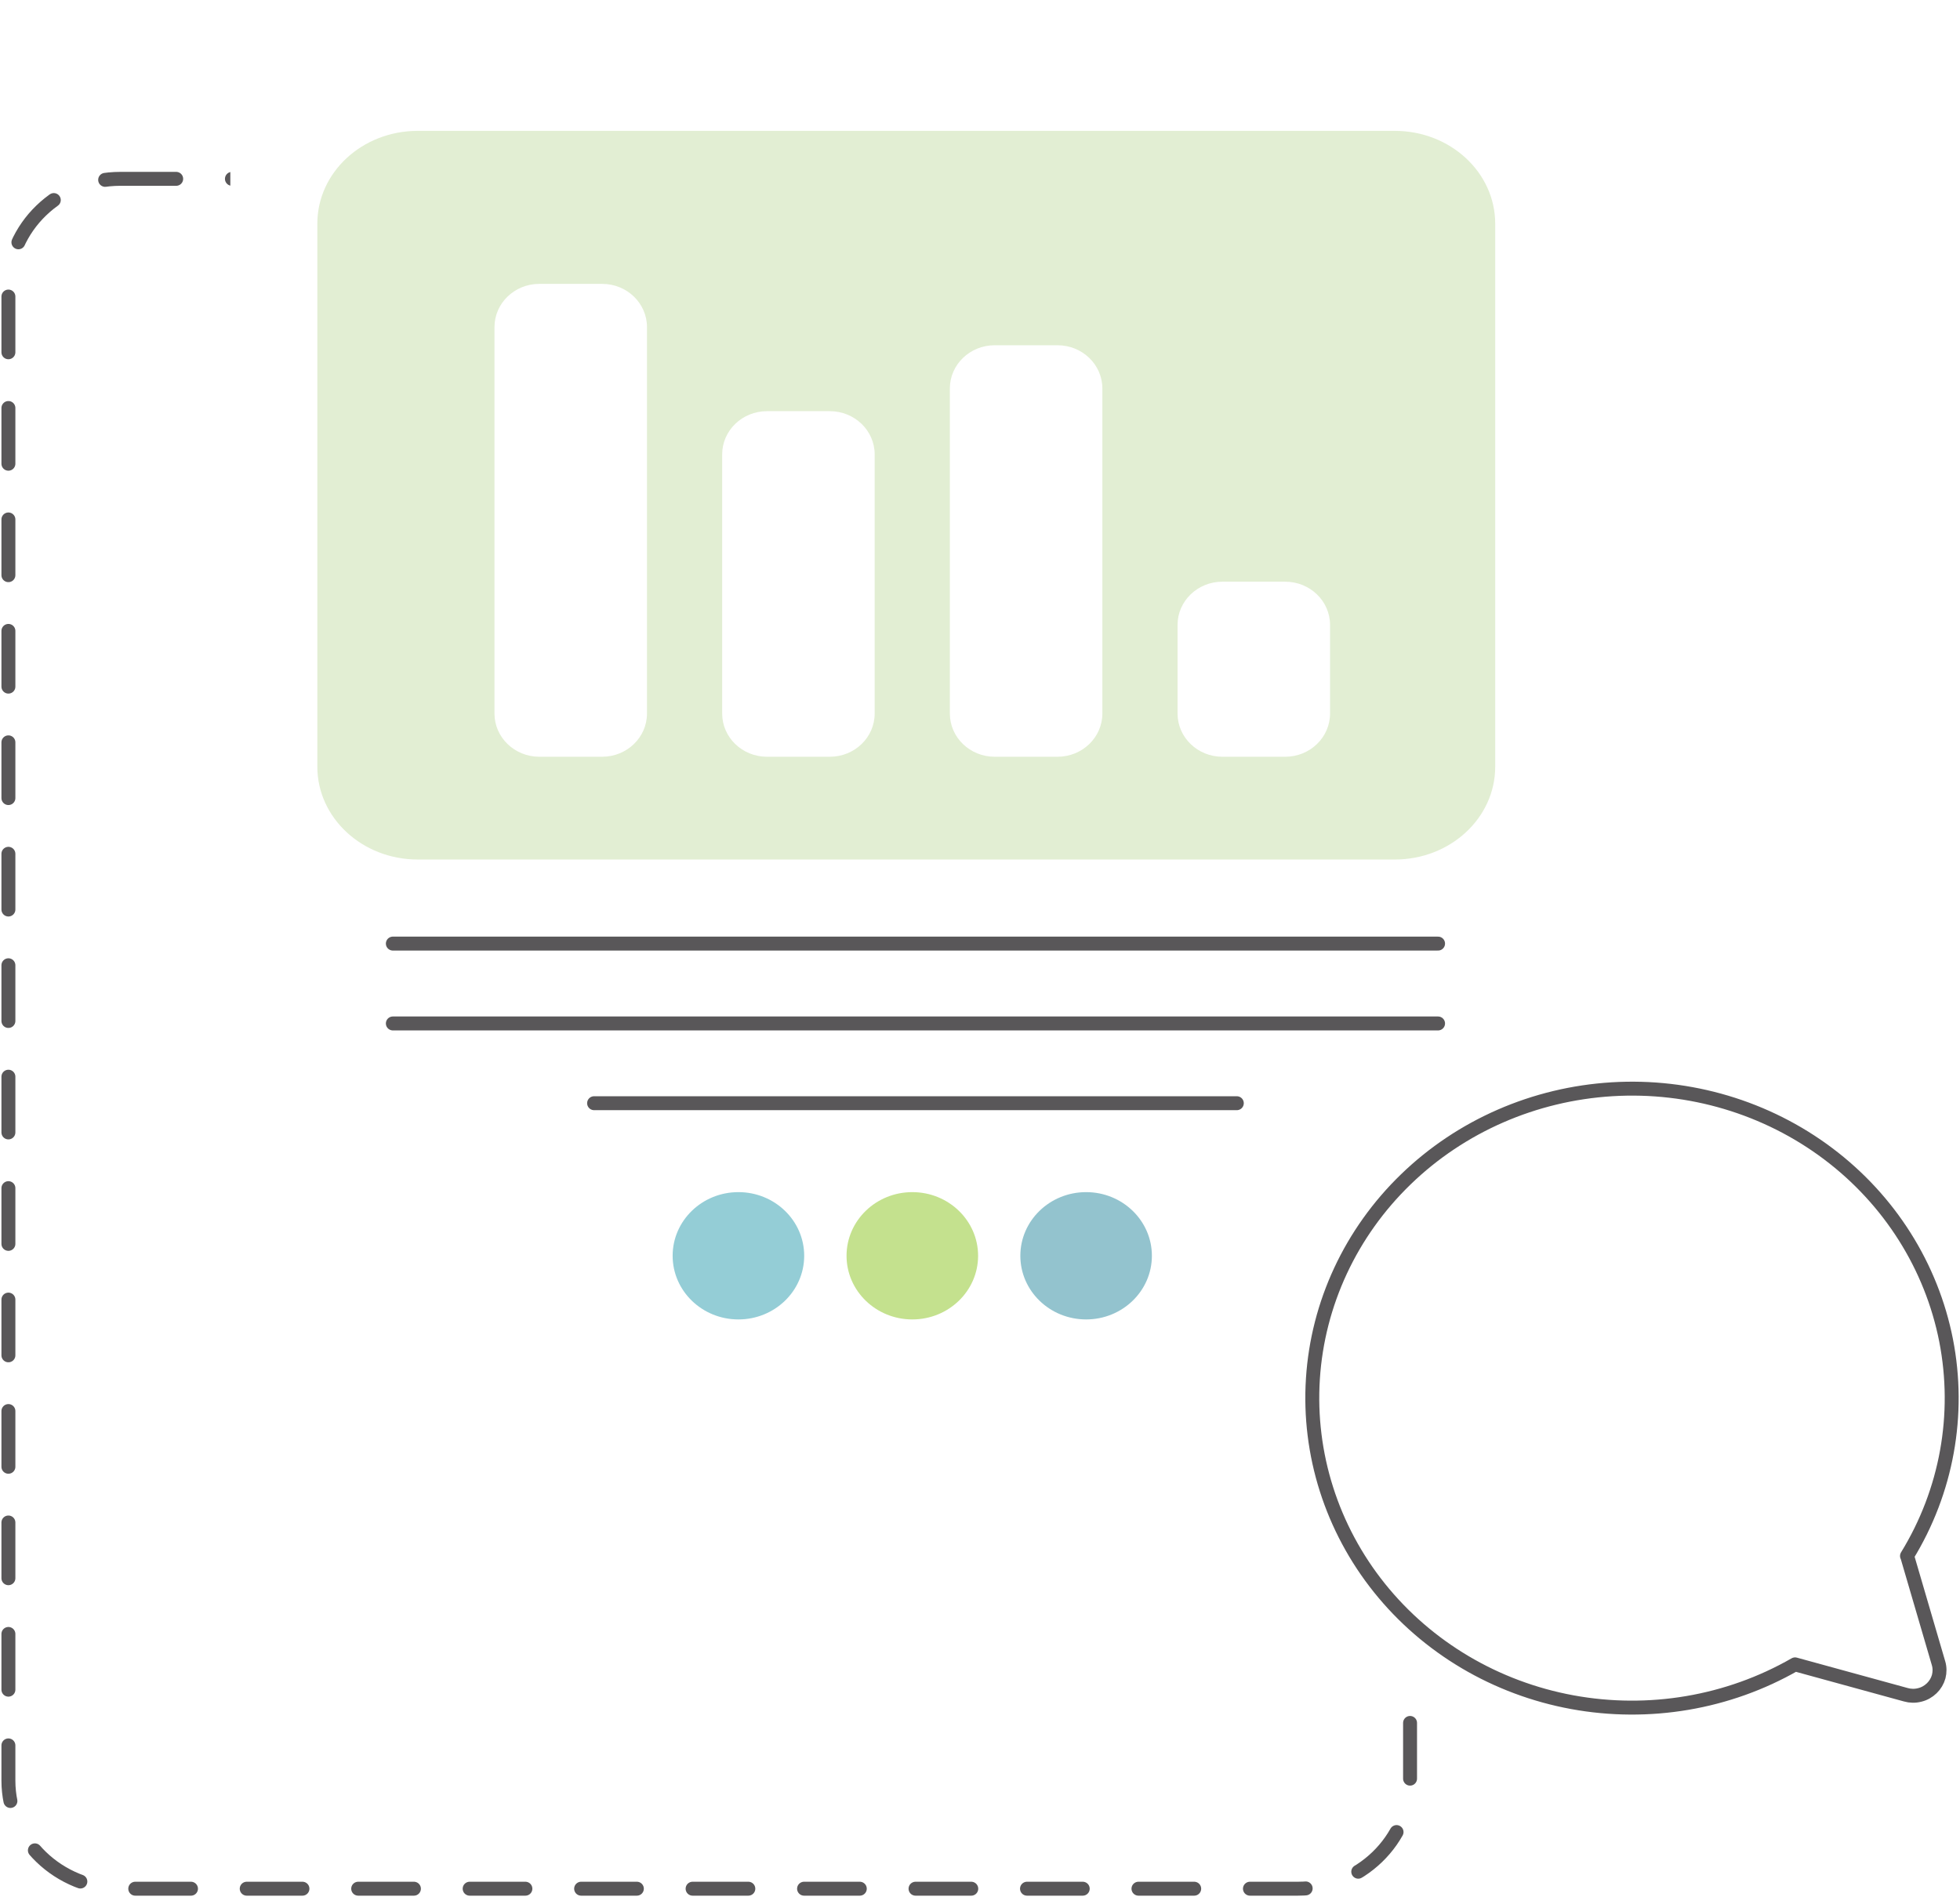 <svg width="211" height="205" viewBox="0 0 211 205" fill="none" xmlns="http://www.w3.org/2000/svg">
<g clip-path="url(#clip0_686_976)">
<path d="M12.967 19.256H139.734C146.392 19.256 151.797 24.469 151.797 30.891V191.725C151.797 198.147 146.392 203.36 139.734 203.36H12.967C6.309 203.36 0.905 198.147 0.905 191.725V30.891C0.905 24.469 6.309 19.256 12.967 19.256Z" stroke="#595759" stroke-width="1.5" stroke-linecap="round" stroke-dasharray="6 6"/>
<g filter="url(#filter0_d_686_976)">
<path d="M159.625 0H32.859C26.197 0 20.796 5.209 20.796 11.635V172.468C20.796 178.894 26.197 184.104 32.859 184.104H159.625C166.287 184.104 171.688 178.894 171.688 172.468V11.635C171.688 5.209 166.287 0 159.625 0Z" fill="white"/>
</g>
<path d="M44.97 14.09H150.156C156.127 14.09 160.964 18.57 160.964 24.085V82.552C160.964 88.078 156.127 92.546 150.156 92.546H44.97C38.999 92.546 34.162 88.067 34.162 82.552V24.085C34.162 18.558 38.999 14.09 44.97 14.09Z" fill="#E2EED3"/>
<path d="M64.825 30.566H58.057C55.393 30.566 53.232 32.649 53.232 35.22V76.827C53.232 79.397 55.393 81.481 58.057 81.481H64.825C67.489 81.481 69.65 79.397 69.65 76.827V35.22C69.65 32.649 67.489 30.566 64.825 30.566Z" fill="white"/>
<path d="M89.336 44.272H82.569C79.904 44.272 77.744 46.356 77.744 48.926V76.827C77.744 79.398 79.904 81.481 82.569 81.481H89.336C92.001 81.481 94.161 79.398 94.161 76.827V48.926C94.161 46.356 92.001 44.272 89.336 44.272Z" fill="white"/>
<path d="M113.848 37.174H107.08C104.416 37.174 102.255 39.258 102.255 41.828V76.827C102.255 79.397 104.416 81.481 107.08 81.481H113.848C116.512 81.481 118.673 79.397 118.673 76.827V41.828C118.673 39.258 116.512 37.174 113.848 37.174Z" fill="white"/>
<path d="M138.359 62.632H131.592C128.927 62.632 126.767 64.716 126.767 67.286V76.827C126.767 79.397 128.927 81.481 131.592 81.481H138.359C141.024 81.481 143.184 79.397 143.184 76.827V67.286C143.184 64.716 141.024 62.632 138.359 62.632Z" fill="white"/>
<path d="M42.291 101.598H154.812" stroke="#595759" stroke-width="1.5" stroke-linecap="round"/>
<path d="M42.291 110.197H154.812" stroke="#595759" stroke-width="1.5" stroke-linecap="round"/>
<path d="M63.956 118.784H133.147" stroke="#595759" stroke-width="1.5" stroke-linecap="round"/>
<path d="M79.493 142.066C83.403 142.066 86.574 138.997 86.574 135.213C86.574 131.428 83.403 128.359 79.493 128.359C75.582 128.359 72.412 131.428 72.412 135.213C72.412 138.997 75.582 142.066 79.493 142.066Z" fill="#94CDD6"/>
<path d="M98.214 142.066C102.125 142.066 105.295 138.997 105.295 135.213C105.295 131.428 102.125 128.359 98.214 128.359C94.303 128.359 91.133 131.428 91.133 135.213C91.133 138.997 94.303 142.066 98.214 142.066Z" fill="#C4E18E"/>
<path d="M116.924 142.066C120.834 142.066 124.004 138.997 124.004 135.213C124.004 131.428 120.834 128.359 116.924 128.359C113.013 128.359 109.843 131.428 109.843 135.213C109.843 138.997 113.013 142.066 116.924 142.066Z" fill="#93C3CE"/>
<path d="M205.294 167.535C209.577 160.554 211.06 152.305 209.504 144.323C207.936 136.353 203.425 129.197 196.802 124.217C190.18 119.237 181.905 116.771 173.533 117.283C165.162 117.795 157.273 121.239 151.35 126.975C145.415 132.711 141.857 140.355 141.338 148.453C140.819 156.551 143.365 164.568 148.503 170.979C153.642 177.39 161.024 181.765 169.263 183.278C177.502 184.79 186.03 183.347 193.244 179.205L205.162 182.475C205.644 182.614 206.163 182.626 206.657 182.498C207.152 182.382 207.598 182.126 207.96 181.777C208.322 181.428 208.575 180.997 208.708 180.52C208.829 180.043 208.829 179.543 208.684 179.066L205.306 167.523L205.294 167.535Z" stroke="#595759" stroke-width="1.5" stroke-linecap="round" stroke-linejoin="round"/>
</g>
<defs>
<filter id="filter0_d_686_976" x="12.796" y="-12" width="174.892" height="208.104" filterUnits="userSpaceOnUse" color-interpolation-filters="sRGB">
<feFlood flood-opacity="0" result="BackgroundImageFix"/>
<feColorMatrix in="SourceAlpha" type="matrix" values="0 0 0 0 0 0 0 0 0 0 0 0 0 0 0 0 0 0 127 0" result="hardAlpha"/>
<feOffset dx="4"/>
<feGaussianBlur stdDeviation="6"/>
<feComposite in2="hardAlpha" operator="out"/>
<feColorMatrix type="matrix" values="0 0 0 0 0.342 0 0 0 0 0.342 0 0 0 0 0.342 0 0 0 0.15 0"/>
<feBlend mode="normal" in2="BackgroundImageFix" result="effect1_dropShadow_686_976"/>
<feBlend mode="normal" in="SourceGraphic" in2="effect1_dropShadow_686_976" result="shape"/>
</filter>
<clipPath id="clip0_686_976">
<rect width="211" height="204.233" fill="white"/>
</clipPath>
</defs>
</svg>
